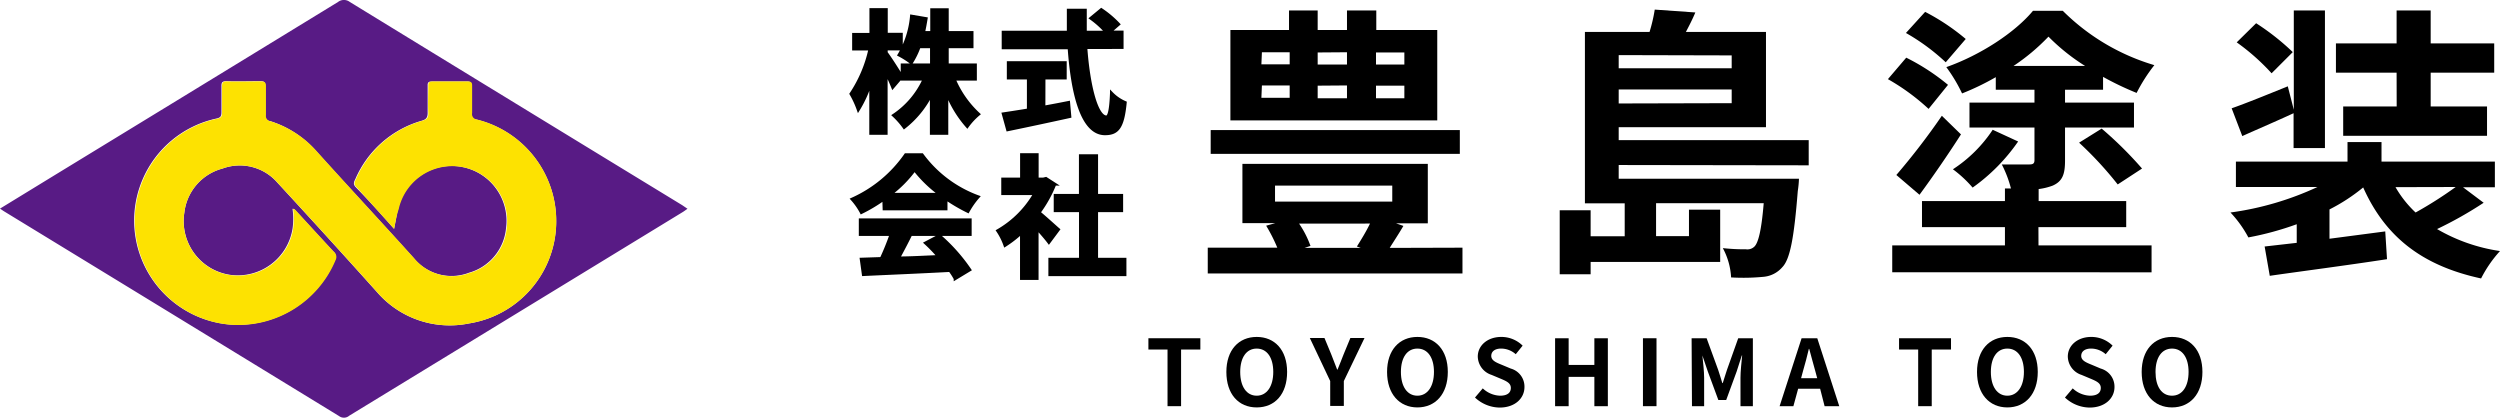 <svg xmlns="http://www.w3.org/2000/svg" width="341.17" height="57" viewBox="0 0 341.17 57">
  <defs>
    <style>
      .cls-1 {
        stroke: #000;
        stroke-miterlimit: 10;
        stroke-width: 0.4px;
      }

      .cls-2 {
        fill: #581b85;
      }

      .cls-3 {
        fill: #fde201;
      }
    </style>
  </defs>
  <g id="レイヤー_2" data-name="レイヤー 2">
    <g id="Home">
      <g>
        <g>
          <g>
            <path d="M159.33,47.7h-2.61V46.16h7.09V47.7h-2.63v7.73h-1.85Z"/>
            <path d="M167.36,50.76c0-3,1.69-4.78,4.14-4.78s4.15,1.77,4.15,4.78S174,55.6,171.5,55.6,167.36,53.76,167.36,50.76Zm6.4,0c0-2-.88-3.19-2.26-3.19s-2.25,1.19-2.25,3.19S170.12,54,171.5,54,173.76,52.73,173.76,50.76Z"/>
            <path d="M181.53,52l-2.78-5.87h2l.93,2.25c.26.69.51,1.34.8,2.06h.05c.29-.72.56-1.37.82-2.06l.93-2.25h1.93L183.39,52v3.4h-1.86Z"/>
            <path d="M189.29,50.76c0-3,1.69-4.78,4.14-4.78s4.15,1.77,4.15,4.78-1.69,4.84-4.15,4.84S189.29,53.76,189.29,50.76Zm6.4,0c0-2-.88-3.19-2.26-3.19s-2.25,1.19-2.25,3.19.87,3.24,2.25,3.24S195.69,52.73,195.69,50.76Z"/>
            <path d="M201.29,54.25,202.35,53a3.61,3.61,0,0,0,2.36,1c1,0,1.47-.41,1.47-1.06s-.56-.91-1.39-1.26l-1.24-.52a2.69,2.69,0,0,1-1.88-2.5c0-1.51,1.33-2.68,3.21-2.68a4.13,4.13,0,0,1,2.91,1.19l-.94,1.17a3,3,0,0,0-2-.77c-.81,0-1.34.37-1.34,1s.66.9,1.45,1.22l1.22.51a2.55,2.55,0,0,1,1.86,2.52c0,1.51-1.26,2.8-3.4,2.8A5,5,0,0,1,201.29,54.25Z"/>
            <path d="M212.22,46.16h1.85V49.8h3.51V46.16h1.84v9.27h-1.84v-4h-3.51v4h-1.85Z"/>
            <path d="M224.21,46.16h1.85v9.27h-1.85Z"/>
            <path d="M230.85,46.16h2.05l1.58,4.33c.2.58.37,1.19.56,1.79h.06c.2-.6.37-1.21.57-1.79l1.54-4.33h2v9.27h-1.69V51.56c0-.88.14-2.17.23-3.05h-.05L237,50.69l-1.43,3.9H234.5l-1.44-3.9-.74-2.18h0c.09.88.24,2.17.24,3.05v3.87h-1.66Z"/>
            <path d="M248.39,53.05h-3l-.65,2.38h-1.88l3-9.27H248l3,9.27h-2Zm-.4-1.44-.27-1c-.29-1-.54-2-.82-3h-.05c-.24,1-.51,2.07-.79,3l-.27,1Z"/>
            <path d="M261.77,47.7h-2.61V46.16h7.09V47.7h-2.63v7.73h-1.85Z"/>
            <path d="M269.8,50.76c0-3,1.69-4.78,4.14-4.78s4.15,1.77,4.15,4.78-1.69,4.84-4.15,4.84S269.8,53.76,269.8,50.76Zm6.4,0c0-2-.88-3.19-2.26-3.19s-2.25,1.19-2.25,3.19.88,3.24,2.25,3.24S276.2,52.73,276.2,50.76Z"/>
            <path d="M281.8,54.25,282.86,53a3.63,3.63,0,0,0,2.36,1c1,0,1.47-.41,1.47-1.06s-.56-.91-1.39-1.26l-1.24-.52a2.69,2.69,0,0,1-1.87-2.5c0-1.51,1.32-2.68,3.2-2.68a4.13,4.13,0,0,1,2.91,1.19l-.94,1.17a3,3,0,0,0-2-.77c-.81,0-1.34.37-1.34,1s.67.9,1.46,1.22l1.21.51a2.56,2.56,0,0,1,1.87,2.52c0,1.51-1.27,2.8-3.41,2.8A5,5,0,0,1,281.8,54.25Z"/>
            <path d="M292.27,50.76c0-3,1.69-4.78,4.14-4.78s4.15,1.77,4.15,4.78-1.69,4.84-4.15,4.84S292.27,53.76,292.27,50.76Zm6.4,0c0-2-.88-3.19-2.26-3.19s-2.25,1.19-2.25,3.19S295,54,296.41,54,298.67,52.73,298.67,50.76Z"/>
          </g>
          <g>
            <g>
              <path d="M199.58,33.8v3.52H164.82V33.8h9.49a21.86,21.86,0,0,0-1.52-3l1.25-.35h-4.49V22.36h25.3v8.12h-4.33l1,.35c-.62,1.06-1.29,2.07-1.87,3ZM199.22,21h-34V17.75h34Zm-3.08-4.57H167.91V4.09h8V1.43h3.91V4.09h4V1.43h4V4.09h8.32Zm-24-7.65H176V7.13h-3.79Zm0,4.57H176V11.66h-3.79ZM174,27.51h16V25.33H174Zm3.28,3a13.37,13.37,0,0,1,1.56,3.05l-.82.27h7.69l-.54-.19c.54-.86,1.25-2,1.79-3.13Zm2.54-23.35V8.81h4V7.13Zm0,4.53v1.72h4V11.66Zm11.83-4.53h-3.87V8.81h3.87Zm0,4.53h-3.87v1.72h3.87Z"/>
              <path d="M220.9,22.52v1.87h24.6a13.9,13.9,0,0,1-.16,1.68c-.51,6.4-1.05,9.29-2.11,10.39a3.83,3.83,0,0,1-2.61,1.32,28.91,28.91,0,0,1-4.38.08,9.45,9.45,0,0,0-1.13-4,27.23,27.23,0,0,0,3.16.16,1.36,1.36,0,0,0,1.18-.4c.5-.54.93-2.14,1.24-5.89H226v4.49h4.49V28.61h4.26v7.14H217.07v1.68h-4.22V28.69h4.22v3.55h4.65V27.75h-5.43V4.36h8.82a21.83,21.83,0,0,0,.71-3.05l5.54.39c-.39.94-.86,1.84-1.29,2.66H241v13H220.9v1.76h25.93v3.44Zm0-15v1.8h15.42V7.56Zm15.42,6.56V12.21H220.9v1.91Z"/>
              <path d="M263.19,14.86a29.66,29.66,0,0,0-5.55-4.06l2.5-2.93a29.41,29.41,0,0,1,5.7,3.71Zm15,18.63h15.43v3.67H258.23V33.49h15.38V31H262.29V27.44h11.32V25.72h.82a15.43,15.43,0,0,0-1.25-3.28c1.53,0,3.29,0,3.79,0s.67-.16.67-.59V17.4h-8.87V14h8.87V12.25h-5.28V10.53a34.7,34.7,0,0,1-4.6,2.22,21.32,21.32,0,0,0-2.15-3.59c4.65-1.64,9.37-4.72,11.83-7.69h4.06A29.58,29.58,0,0,0,294,8.89a22.69,22.69,0,0,0-2.42,3.79A40.62,40.62,0,0,1,287,10.49v1.76h-5.19V14h9.41V17.4h-9.41v4.53c0,1.87-.36,2.81-1.68,3.4a8.43,8.43,0,0,1-1.92.47v1.64h11.95V31H278.18Zm-19.4-9.61A94,94,0,0,0,265,15.8l2.61,2.54c-1.72,2.69-3.79,5.7-5.66,8.24ZM265.53,8.5a28.41,28.41,0,0,0-5.43-4l2.62-2.88a29.63,29.63,0,0,1,5.54,3.7Zm9.88,10.81a25.44,25.44,0,0,1-6.21,6.29,16.5,16.5,0,0,0-2.69-2.5,18.72,18.72,0,0,0,5.43-5.39ZM284.55,9a27.68,27.68,0,0,1-5-4,28,28,0,0,1-4.77,4Zm2.26,8.55A51.83,51.83,0,0,1,292.32,23L289,25.17a48.87,48.87,0,0,0-5.27-5.7Z"/>
              <path d="M338.94,27.67a52.72,52.72,0,0,1-6.36,3.59,23.89,23.89,0,0,0,8.59,3A16.81,16.81,0,0,0,338.59,38c-8.16-1.76-13.12-5.78-16.09-12.42a25,25,0,0,1-4.6,3v4l7.61-1,.24,3.79c-5.59.86-11.64,1.64-16,2.27l-.7-4,4.38-.5V30.6a41.43,41.43,0,0,1-6.6,1.8A15.76,15.76,0,0,0,304.39,29a41.23,41.23,0,0,0,11.87-3.48H305.13V22.05h15.23V19.39H325v2.66h15.47v3.51h-4.34ZM313,15.45c-2.35,1.09-4.85,2.15-7,3.12l-1.45-3.79c2-.7,4.77-1.83,7.66-3l.82,3.2V1.43h4.25V20.21H313ZM310,10a29.64,29.64,0,0,0-4.76-4.22l2.65-2.61a33.06,33.06,0,0,1,5,3.94Zm17.06-.08h-8.28v-4h8.28V1.43h4.65V5.92h8.67v4h-8.67v4.61h7.69v4H319.77v-4h7.3Zm-.15,15.62A14.84,14.84,0,0,0,329.65,29a54.07,54.07,0,0,0,5.47-3.48Z"/>
            </g>
            <g>
              <path class="cls-1" d="M121.83,11.92c-.2-.51-.54-1.28-.9-2V18.2h-2.1v-7a16,16,0,0,1-1.7,3.78,12.93,12.93,0,0,0-1-2.17,17.86,17.86,0,0,0,2.59-6.12h-2.23v-2h2.36V1.31h2.1V4.68H123v2h-2.06V7.2c.52.67,1.84,2.75,2.13,3.27Zm8.38-1.12a13.82,13.82,0,0,0,3.35,4.78A9.12,9.12,0,0,0,132,17.26a15.33,15.33,0,0,1-2.79-4.58V18.2H127.1V12.84a13.27,13.27,0,0,1-3.71,4.55,10.78,10.78,0,0,0-1.45-1.65,11.72,11.72,0,0,0,4.18-4.94h-3V8.86h4V6.38h-1.68a10.9,10.9,0,0,1-1.07,2.19,11.21,11.21,0,0,0-1.68-1.07,12.46,12.46,0,0,0,1.7-5.3l2,.34c-.11.66-.22,1.29-.36,1.9h1.12V1.33h2.12V4.44h3.38V6.38h-3.38V8.86h3.84V10.8Z"/>
              <path class="cls-1" d="M148.18,6.49c.38,5.29,1.49,9.47,2.81,9.47.38,0,.6-1,.69-3.26A5.64,5.64,0,0,0,153.56,14c-.33,3.42-1.05,4.25-2.77,4.25-3.1,0-4.45-5.36-4.89-11.73h-9V4.39h8.89c0-1,0-2,0-3h2.32c0,1,0,2,0,3h2.86a12.24,12.24,0,0,0-2.11-1.9l1.43-1.18a13.56,13.56,0,0,1,2.37,2l-1.23,1.07h1.7v2.1Zm-5.72,8.13c1.11-.2,2.26-.42,3.37-.64L146,15.9c-3,.66-6.15,1.33-8.49,1.81l-.6-2.17c.93-.14,2.12-.32,3.43-.54V10.64h-2.74V8.55h7.77v2.09h-2.9Z"/>
              <path class="cls-1" d="M120.61,27.17A21.09,21.09,0,0,1,117.55,29a8.93,8.93,0,0,0-1.27-1.82,17.67,17.67,0,0,0,7.31-6.06h2.25a16.56,16.56,0,0,0,7.66,5.74,10.9,10.9,0,0,0-1.4,2,23.19,23.19,0,0,1-3-1.75V28.5h-8.45ZM117.4,30h15v2h-8.11c-.52,1.07-1.12,2.19-1.66,3.2,1.74,0,3.6-.12,5.45-.19a19.63,19.63,0,0,0-1.78-1.85l1.9-1a24,24,0,0,1,4.15,4.66l-2,1.21a8.33,8.33,0,0,0-.72-1.12c-4.26.23-8.73.41-11.81.56l-.29-2.1,2.74-.09A34.9,34.9,0,0,0,121.6,32h-4.2Zm10.88-3.48a17.4,17.4,0,0,1-3.47-3.35,16.34,16.34,0,0,1-3.32,3.35Z"/>
              <path class="cls-1" d="M143.14,33.08c-.38-.51-1-1.23-1.61-1.9V38H139.4V31.75a15.3,15.3,0,0,1-2.25,1.74,8.63,8.63,0,0,0-1-2,13.7,13.7,0,0,0,5.07-5.07h-4.38V24.44h2.57V21.11h2.13v3.33h.82l.38-.09,1.21.78A17.19,17.19,0,0,1,141.8,29c.87.71,2.27,2,2.65,2.32Zm10.38,2.3v2.1H143.27v-2.1h4.18V28.75H144V26.67h3.44V21.25h2.21v5.42h3.42v2.08h-3.42v6.63Z"/>
            </g>
          </g>
        </g>
        <g>
          <path class="cls-2" d="M0,28.47l7.5-4.59Q26.82,12.09,46.13.27a1.32,1.32,0,0,1,1.61,0Q70.41,14.16,93.1,28l.72.49c-.26.18-.45.33-.65.45L47.66,56.73a1.11,1.11,0,0,1-1.39.05Q23.46,42.82.62,28.88C.45,28.78.29,28.66,0,28.47Zm53.78,2.76c.2-1,.34-1.87.54-2.71a7.49,7.49,0,0,1,14.74,2.59A7,7,0,0,1,64,37.22a6.68,6.68,0,0,1-7.55-2c-4.41-4.89-8.9-9.71-13.3-14.6a14,14,0,0,0-6.31-4.1.72.72,0,0,1-.63-.83c0-1.3,0-2.6,0-3.9,0-.5-.09-.72-.66-.71-1.56,0-3.12.05-4.68,0-.59,0-.66.23-.65.72,0,1.18,0,2.37,0,3.55,0,.53-.15.71-.7.83a14.24,14.24,0,0,0,1.78,28.1,14.39,14.39,0,0,0,14.43-8.84.92.92,0,0,0-.26-1.13c-1.71-1.84-3.4-3.69-5.1-5.54-.12-.12-.2-.3-.45-.27a9.62,9.62,0,0,1,0,2.73,7.58,7.58,0,0,1-8.41,6.29A7.42,7.42,0,0,1,25.16,29a7.06,7.06,0,0,1,5.21-6,6.8,6.8,0,0,1,7.46,1.9q6.87,7.44,13.65,15A13.11,13.11,0,0,0,64,44.14a14.12,14.12,0,0,0,11.9-13.58A14.27,14.27,0,0,0,65,16.31a.74.74,0,0,1-.66-.88c0-1.24,0-2.48,0-3.72,0-.46-.13-.6-.59-.59q-2.39,0-4.77,0c-.41,0-.64.05-.62.55,0,1.24,0,2.49,0,3.73,0,.7-.24.91-.85,1.09a14.06,14.06,0,0,0-9,7.91c-.16.35-.38.68,0,1.1C50.3,27.34,52,29.21,53.78,31.23Z"/>
          <path class="cls-3" d="M53.78,31.23c-1.81-2-3.48-3.89-5.18-5.73-.39-.42-.17-.75,0-1.1a14.06,14.06,0,0,1,9-7.91c.61-.18.89-.39.85-1.09-.07-1.24,0-2.49,0-3.73,0-.5.21-.55.62-.55q2.39,0,4.77,0c.46,0,.6.13.59.59,0,1.24,0,2.48,0,3.72a.74.74,0,0,0,.66.88A14.27,14.27,0,0,1,75.91,30.56,14.12,14.12,0,0,1,64,44.14a13.11,13.11,0,0,1-12.53-4.27q-6.76-7.54-13.65-15A6.8,6.8,0,0,0,30.37,23a7.06,7.06,0,0,0-5.21,6,7.42,7.42,0,0,0,6.44,8.56A7.58,7.58,0,0,0,40,31.26a9.62,9.62,0,0,0,0-2.73c.25,0,.33.15.45.27,1.7,1.85,3.39,3.7,5.1,5.54a.92.92,0,0,1,.26,1.13,14.39,14.39,0,0,1-14.43,8.84,14.24,14.24,0,0,1-1.78-28.1c.55-.12.71-.3.7-.83,0-1.18,0-2.37,0-3.55,0-.49.06-.73.65-.72,1.56.05,3.12,0,4.68,0,.57,0,.67.21.66.71,0,1.3,0,2.6,0,3.9a.72.72,0,0,0,.63.83,14,14,0,0,1,6.31,4.1c4.4,4.89,8.89,9.71,13.3,14.6a6.68,6.68,0,0,0,7.55,2,7,7,0,0,0,5.07-6.11,7.49,7.49,0,0,0-14.74-2.59C54.12,29.36,54,30.2,53.78,31.23Z"/>
        </g>
      </g>
    </g>
  </g>
</svg>
